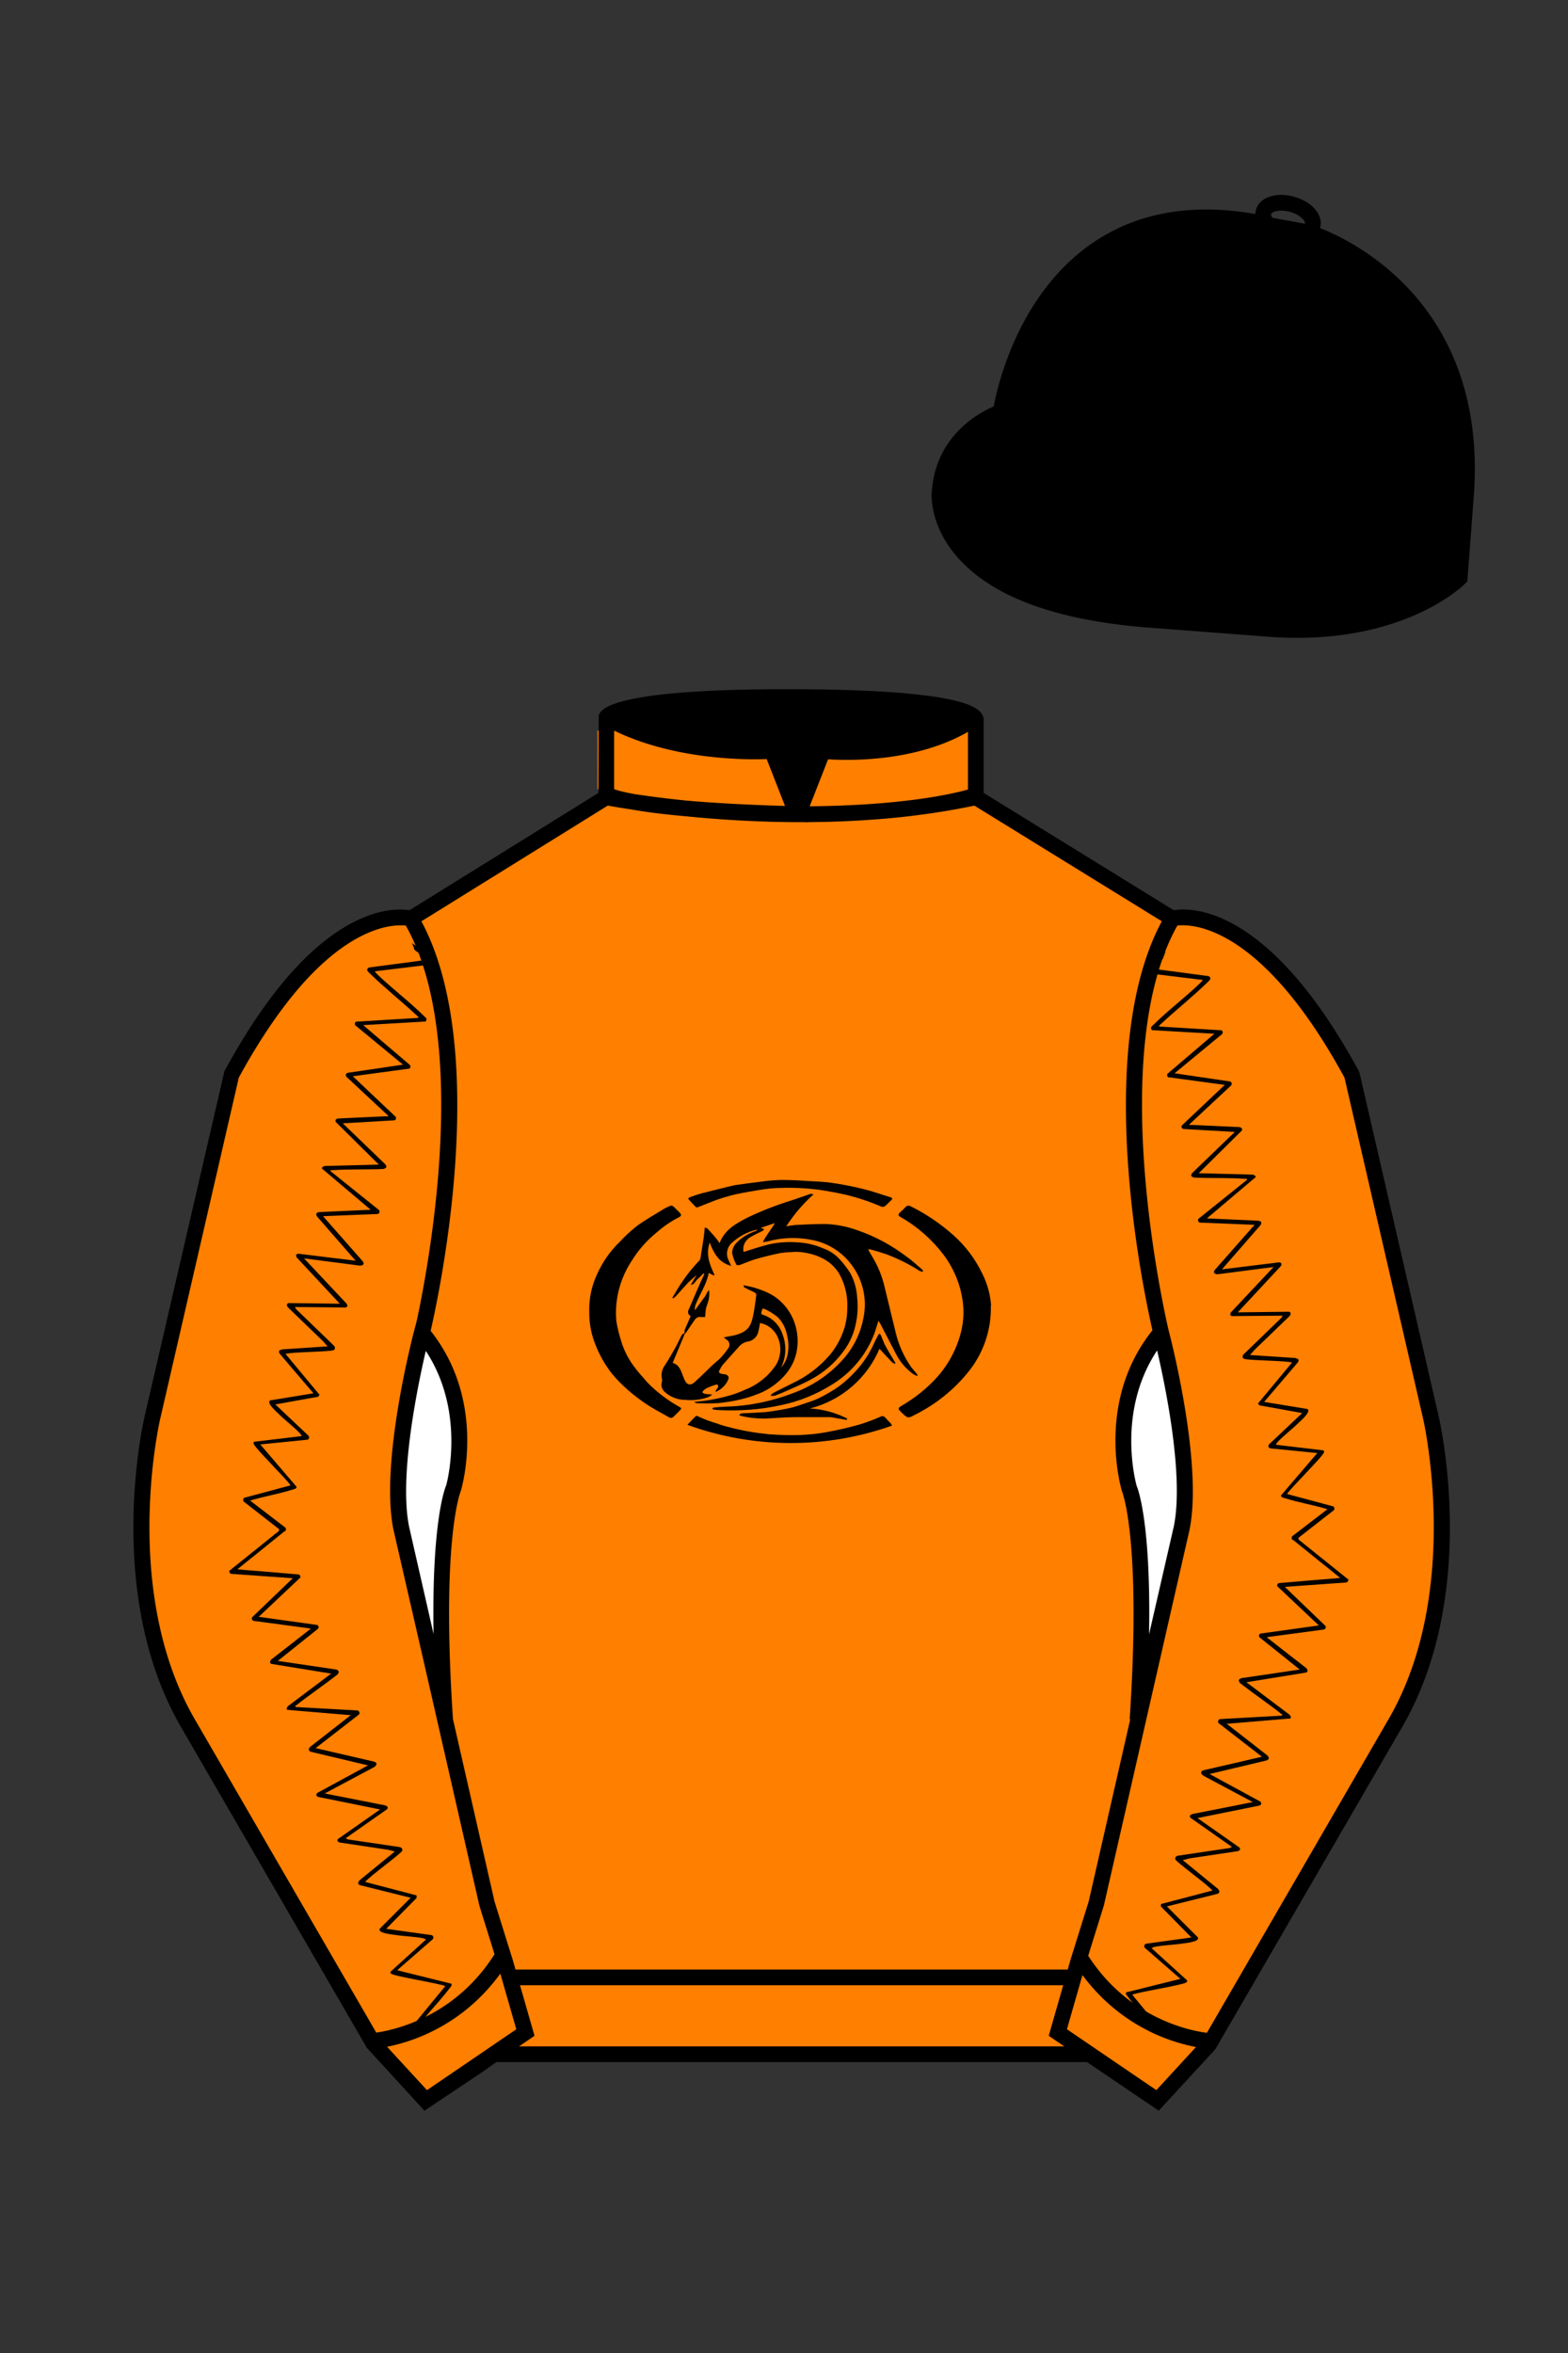 
<svg xmlns="http://www.w3.org/2000/svg" viewBox="0 0 100 150">

	<rect x="0" y="0" width="100" height="150" fill="#333333" stroke="none"/>

	<path d="M74.752 58.99s5.164-1.613 11.451 9.961l5.025 21.795s2.623 11.087-2.232 19.497l-11.869 20.482-3.318 3.605-4.346-2.944H31.484l-1.03.731-3.317 2.213-1.658-1.802-1.659-1.803-5.936-10.241-5.936-10.241c-2.427-4.205-2.985-9.08-2.936-12.902.049-3.823.705-6.595.705-6.595l2.512-10.897 2.512-10.898c3.144-5.787 6.007-8.277 8.084-9.321 2.077-1.043 3.368-.64 3.368-.64l6.228-3.865 6.229-3.865v-5.08s.087-.328 1.571-.655c1.483-.328 4.364-.655 9.95-.655 6.222 0 9.232.368 10.689.737 1.455.369 1.357.737 1.357.737v4.916l12.535 7.73z" fill="#FF7F00"></path>


  <path d="M48.31,78.38c-.65.14-1.24.46-1.71.92-.27.3-.31.74-.11,1.09.04.09.08.18.14.31-.79-.21-1.1-.8-1.37-1.49-.26.77,0,1.42.31,2.06l-.05.04-.32-.16c-.14.73-.56,1.33-.83,2-.05.12-.06.25-.05.38.23-.31.43-.61.67-.92.04-.07.07-.14.1-.21.04-.06.08-.11.13-.16.04.29,0,.59-.1.87-.04.11-.08.22-.1.33-.03.15-.03.31-.05.52-.08,0-.17,0-.25,0-.15-.03-.31.03-.4.16-.18.25-.36.52-.53.78l-.07.1h-.06c-.01-.07-.01-.14,0-.21.13-.29.26-.59.39-.89-.15-.07-.21-.25-.14-.39,0-.01.01-.03.02-.04.23-.55.47-1.09.71-1.64.09-.2.18-.39.27-.59l-.03-.08c-.13.13-.26.27-.4.39s-.17.33-.43.36l.36-.6h-.02c-.16.15-.33.29-.48.43-.28.3-.55.61-.82.91-.05.04-.11.09-.16.12l-.05-.04c.13-.23.26-.43.4-.67.38-.61.83-1.19,1.33-1.71.04-.05.06-.11.07-.18.07-.43.13-.87.2-1.28l.07-.64c.06.03.14.03.18.08.21.23.43.47.62.71.05.06.08.13.14.21.33-.87,1.05-1.25,1.78-1.63.92-.44,1.87-.81,2.85-1.11.39-.13.78-.27,1.16-.4.07,0,.13,0,.2.03-.67.6-1.25,1.28-1.74,2.04.2-.04.39-.07.59-.09.65-.03,1.3-.07,1.96-.06.69.03,1.37.17,2.03.41,1.1.38,2.13.94,3.06,1.64.36.25.69.56,1.02.84.03.03.05.07.07.11l-.03.05c-.06-.02-.13-.04-.19-.06-.68-.44-1.41-.8-2.17-1.08-.32-.11-.64-.2-.96-.29-.05,0-.11,0-.16,0l.31.53c.33.56.58,1.17.73,1.8.25,1,.48,2,.73,3,.19.78.52,1.51.98,2.17.1.13.22.26.33.39.03.04.06.08.08.13l-.03.05c-.07-.03-.13-.06-.2-.09-.49-.34-.89-.8-1.16-1.34l-.98-1.89c-.03-.06-.08-.12-.13-.2-.09.28-.16.54-.25.79-.51,1.37-1.47,2.52-2.72,3.28-.99.62-2.07,1.06-3.21,1.3-1.32.29-2.66.39-4.01.32-.1,0-.21-.02-.31-.03-.04-.01-.07-.03-.1-.06.03-.02.07-.07.1-.07.27-.03.53-.05.8-.06,1.47-.04,2.91-.34,4.28-.87,1.18-.43,2.24-1.13,3.09-2.06.71-.76,1.19-1.71,1.38-2.74.26-1.27-.08-2.58-.92-3.57-.59-.7-1.39-1.18-2.29-1.37-.97-.21-1.99-.18-2.95.09-.07,0-.14.03-.26.04.2-.43.52-.78.77-1.22l-.87.29v.04l.16.03s0,.11-.05.12c-.24.13-.5.24-.74.38-.25.12-.43.35-.5.61-.02.12-.02.25,0,.37.58-.18,1.11-.36,1.65-.49.64-.14,1.3-.17,1.95-.11.51.04,1.01.17,1.48.37.42.15.79.4,1.08.73.24.27.47.56.66.87.26.49.4,1.03.43,1.58.05.53.03,1.06-.08,1.57-.1.54-.3,1.05-.59,1.51-.56.87-1.34,1.59-2.25,2.08-.5.28-1.04.5-1.57.74-.26.12-.52.22-.78.32-.07,0-.14,0-.22,0l-.03-.04c.05-.05.1-.1.16-.14.53-.27,1.06-.53,1.59-.8.67-.36,1.27-.82,1.79-1.37.53-.54.92-1.21,1.15-1.93.14-.45.2-.92.2-1.38.02-.71-.14-1.42-.48-2.05-.27-.49-.69-.87-1.2-1.1-.4-.19-.83-.3-1.28-.35-.21-.02-.42-.02-.62,0-.23,0-.46.03-.69.06-.36.07-.72.16-1.08.25-.25.07-.5.13-.75.22s-.52.2-.78.3h-.18c-.14-.24-.23-.5-.29-.77.01-.26.12-.51.32-.69.3-.3.66-.52,1.06-.67l.19-.07s.01-.04.02-.05Z" fill="#000000"></path>
  <path d="M63.19,83.24c.04,1.48-.44,2.94-1.35,4.11-.94,1.2-2.14,2.17-3.51,2.85-.43.23-.43.22-.81-.13-.29-.29-.29-.29.07-.51.69-.41,1.33-.9,1.89-1.47.84-.83,1.44-1.86,1.76-2.99.19-.66.25-1.35.17-2.04-.13-1.1-.55-2.15-1.21-3.04-.74-.98-1.67-1.81-2.74-2.42-.2-.12-.21-.17-.05-.32s.23-.21.33-.32c.09-.11.24-.13.36-.05.97.48,1.88,1.1,2.69,1.82.78.69,1.41,1.53,1.86,2.47.32.64.51,1.33.56,2.05Z" fill="#000000"></path>
  <path d="M37.58,83.59c-.02-.81.15-1.61.49-2.34.34-.77.83-1.48,1.44-2.07.35-.38.73-.73,1.14-1.05.54-.39,1.14-.72,1.7-1.07.05-.03.1-.06.15-.08.36-.16.33-.2.63.11l.22.22c.12.12.11.21-.04.28-.53.27-1.02.61-1.47,1.01-.6.49-1.12,1.08-1.53,1.74-.77,1.15-1.13,2.53-1,3.9.07.43.18.85.31,1.27.17.56.44,1.09.79,1.57.19.26.4.51.62.75.15.19.32.37.5.54.55.52,1.16.96,1.82,1.33.09.05.13.09.03.19s-.28.29-.43.43-.29.03-.39-.03c-.47-.26-.95-.52-1.4-.82-.38-.26-.75-.54-1.09-.84-.38-.33-.73-.68-1.05-1.07-.44-.56-.79-1.18-1.05-1.85-.27-.67-.4-1.38-.39-2.1Z" fill="#000000"></path>
  <path d="M46.12,85.26c.29-.06.53-.09.77-.15.76-.21,1.01-.51,1.16-1.33.08-.39.12-.8.18-1.2,0-.13-.05-.16-.15-.21-.21-.1-.43-.2-.63-.31,0,0,0-.04-.03-.13.23.05.43.09.63.14.25.07.5.16.74.26.19.08.38.18.56.29.74.49,1.26,1.26,1.44,2.13.14.64.1,1.31-.13,1.92-.16.42-.4.79-.71,1.11-.48.51-1.07.9-1.74,1.13-.3.12-.62.21-.93.29-.49.12-1,.2-1.5.25-.46.02-.91.02-1.37,0-.03,0-.06-.03-.13-.08.34-.04.63-.06.92-.11.4-.07.8-.15,1.19-.26.38-.1.75-.23,1.11-.4.81-.31,1.51-.87,1.99-1.59.3-.49.36-1.1.16-1.64-.18-.53-.63-.93-1.18-1.03-.03.18-.06.36-.1.52-.06.34-.33.61-.67.66-.24.04-.45.17-.6.36-.33.37-.67.74-1,1.12-.09.11-.16.24-.22.36-.07.12,0,.18.11.21.06.02.12.03.18.03.26.03.37.17.25.4-.16.34-.45.6-.8.74.01-.04.03-.08.05-.13.04-.04.07-.09.1-.14.07-.14.03-.23-.12-.2-.2.06-.39.13-.57.22-.08.04-.14.08-.2.14-.04.03-.09.1-.08.13.03.04.08.08.13.09.14.03.29.03.5.05-.08.06-.16.12-.25.16-.47.17-.98.23-1.48.18-.48,0-.94-.18-1.3-.5-.2-.17-.27-.45-.18-.69.01-.04.01-.08,0-.12-.08-.32,0-.66.2-.92.24-.37.46-.76.68-1.15.14-.25.25-.52.39-.77.03-.05.1-.07.15-.11l.04.03-.78,1.87c.43.13.53.5.67.87.04.1.08.2.13.29.13.25.36.29.59.08.38-.34.73-.7,1.1-1.05.18-.17.38-.32.55-.49.19-.2.36-.42.52-.65.11-.17.07-.39-.09-.51-.02-.01-.04-.02-.05-.03-.06-.04-.09-.09-.16-.14ZM49.81,87.18c.22-.24.37-.54.43-.87.07-.42.05-.85-.06-1.26-.09-.42-.29-.8-.6-1.1-.24-.19-.49-.35-.76-.48-.04,0-.19-.13-.22.03s-.13.26.07.32c.59.19,1.05.66,1.24,1.25.26.69.23,1.45-.1,2.11Z" fill="#000000"></path>
  <path d="M44.42,76.99c-.17-.18-.36-.37-.53-.56.02-.04.04-.07.08-.1.26-.09.52-.19.79-.26.54-.14,1.09-.27,1.64-.41.23-.05.43-.11.69-.14.48-.07.95-.13,1.44-.19.43-.06.87-.1,1.3-.11.57,0,1.15.03,1.74.07.48.03.96.04,1.44.11.69.1,1.38.23,2.06.4.58.14,1.14.35,1.71.52.15.04.15.11.04.21s-.24.25-.37.35c-.06.05-.14.07-.22.05-.76-.33-1.54-.59-2.35-.78-.54-.12-1.08-.22-1.63-.3-.82-.11-1.66-.15-2.49-.12-.32,0-.63.03-.94.07-.5.07-.99.16-1.49.25-.26.05-.53.11-.79.18s-.62.18-.92.29-.73.29-1.09.43l-.1.02Z" fill="#000000"></path>
  <path d="M43.83,90.85c.07-.09.1-.13.14-.16l.37-.38c.07-.07.11-.07.22,0,.37.17.76.32,1.15.43.28.11.57.19.87.26.8.21,1.62.35,2.45.43.67.05,1.33.07,2,.05.56-.02,1.12-.08,1.67-.18.71-.13,1.42-.29,2.12-.49.46-.14.91-.31,1.34-.5.1-.06.23-.03.3.06.11.13.23.25.35.37.03.05.06.09.08.14-4.22,1.5-8.84,1.48-13.05-.05Z" fill="#000000"></path>
  <path d="M51.69,89.79c.82.05,1.61.27,2.34.64l-.03.09-1.02-.18s-.07,0-.11,0h-2.12c-.71,0-1.3.07-1.98.09-.54,0-1.07-.05-1.59-.19l-.03-.06s.1-.07.14-.08c.5-.03,1-.04,1.5-.08.34-.03.69-.1,1.03-.15.23-.04.43-.08.68-.14.33-.09.65-.2.97-.31.28-.09.55-.19.82-.32.43-.22.85-.46,1.24-.74.38-.29.73-.61,1.05-.96.47-.51.86-1.1,1.15-1.74.08-.18.18-.36.27-.54.03-.04.06-.08.09-.11.04.04.07.08.1.13.09.21.16.43.27.64.18.34.39.67.59,1.01l.06.11-.03.04c-.06-.02-.13-.05-.18-.09-.27-.28-.53-.56-.81-.87-.8,1.89-2.43,3.29-4.41,3.8Z" fill="#000000"></path>


	<path fill="#000000" d="M83.483 14.819s11.045 3.167 10.006 16.831l-.299 3.929-.098 1.266s-3.854 3.878-12.191 3.244l-7.594-.578c-14.146-1.076-13.389-8.132-13.389-8.132.299-3.929 3.901-5.104 3.901-5.104s2.192-14.981 16.72-12.033l.391.107 2.553.47z"></path>


	<path fill="#FF7F00" d="M27.109 134.103l2.913-1.944 1.434-.999 2.014-1.385-1.298-4.521-1.154-3.698-5.45-23.896c-.876-4.191 1.314-12.492 1.314-12.492s4.328-17.817-.715-26.405c0 0-5.164-1.613-11.452 9.961L9.69 90.519s-2.623 11.088 2.231 19.498l11.871 20.482 3.317 3.604"></path>


	<path fill="#FF7F00" d="M73.785 134.1l-2.912-1.944-1.434-1-2.014-1.384 1.297-4.521 1.154-3.698 5.451-23.896c.875-4.191-1.314-12.493-1.314-12.493s-4.328-17.816.715-26.404c0 0 5.164-1.613 11.451 9.961l5.025 21.795s2.623 11.087-2.232 19.497l-11.869 20.482-3.318 3.605"></path>


  <path fill="#000000" d="M85.95,100.66l-1.28-1.03-.24-.19-1.44-1.16-.12-.09s0,0,0,0c0,0,0,0,0,0l-.03-.02s0,0,0,0c0,0,0,0,0,0,0,0,0,0,0,0,0,0,0,0,0-.01,0,0,0,0,0-.01-.01-.01-.02-.03-.03-.04-.01-.04,0-.08.03-.1,0,0,0,0,0,0l.23-.18,2-1.56c.06-.08.03-.19-.04-.24l-2.95-.79c.24-.39,2.35-2.45,2.36-2.67.01-.04-.01-.08-.03-.11l-3.04-.36s.05-.11.08-.14c.37-.41.93-.83,1.34-1.23.13-.13.88-.76.58-.91l-2.75-.45,2.15-2.52c.12-.18.01-.24-.17-.28l-2.88-.19.3-.34,2.23-2.15c.08-.11.1-.22-.04-.27l-3.27.04,2.72-2.92c.1-.12.1-.23-.06-.27l-3.67.45,2.45-2.81c.12-.15.06-.26-.12-.29l-3.29-.15,3.11-2.63c0-.1-.11-.14-.19-.16l-3.44-.09,2.75-2.72c.06-.14-.05-.2-.17-.22-1.02-.05-2.04-.09-3.05-.14-.06,0-.11.06-.12-.04l2.66-2.48c.07-.09.03-.23-.09-.25l-3.52-.52,3.03-2.5c.07-.08.04-.19-.03-.24l-3.98-.24c-.04-.06.12-.17.16-.21.95-.88,2.02-1.73,2.94-2.63.12-.12.26-.22.07-.37l-3.17-.42-.64-.08.88-.62c.05-.15.1-.3.17-.44l-1.36.97c-.04.12-.08.24-.1.36l.95.12,2.88.35c-.05.08-.12.14-.18.21-.94.9-2.04,1.73-2.96,2.64-.08.08-.18.14-.16.25l.05.1,3.99.23-2.98,2.54c-.06.07-.04.17.02.23l3.62.49-2.75,2.6c-.02.08,0,.2.11.21l3.28.19-2.71,2.61c-.13.17-.07.25.12.3,1.09.05,2.2,0,3.29.08.06,0,.07-.05.08.06l-3.09,2.48c-.07.08-.03.23.09.25l3.48.14-2.52,2.86c-.16.2-.02.3.19.29l3.54-.46-2.69,2.86c-.09.11-.11.22.03.27l3.24-.03-.08.14-2.41,2.33c-.07.07-.09.19,0,.27.13.12,2.71.12,3.09.25l-2.17,2.61.09.12,2.73.49-2.12,2c-.07.09-.03.23.08.25l3,.3-2.32,2.71c.03.13.16.14.27.17.87.28,1.82.43,2.7.7l-2.27,1.74s-.01.04-.01.05v.08s0,.01,0,.01c0,0,0,0,0,0,0,0,0,0,0,.01,0,.01.01.02.02.03,0,0,0,0,0,0,0,0,0,.01.02.02,0,0,0,0,0,0,0,0,0,0,0,0,0,0,0,0,0,0,0,0-.01,0,0,0,0,0,.02.01.03.02h0s.02,0,.02,0l1.77,1.43.24.19.99.8-.43.04-1.37.11-2.11.18c-.08.02-.12.11-.11.19l2.66,2.51-3.74.52c-.08.05-.11.17-.04.24l2.56,2.05-3.72.55c-.2.07-.2.17-.08.32.86.67,1.78,1.29,2.64,1.97.05.04.08,0,.02.1l-3.95.22c-.1.03-.16.18-.08.26l2.76,2.14-3.72.86c-.24.07-.18.24-.01.35l3.15,1.68-3.85.76c-.13.04-.22.12-.13.24l2.65,1.86-.15.07-3.31.49c-.1.02-.18.11-.16.22.04.17,2.13,1.67,2.37,2l-3.28.86v.16l1.94,1.97-2.89.4c-.11.03-.16.17-.08.26l2.27,1.98-3.46.86c-.05.12.05.2.12.29.08.11.17.22.25.32.5.62,1.06,1.2,1.54,1.82l-.47.02c.21.1.41.2.61.28h.17c.09-.04.13-.14.1-.23l-1.09-1.33-.84-1.02c.41-.18,3.33-.63,3.47-.8.03-.04.03-.07.03-.11l-2.27-2.06s.12-.06.15-.07c.54-.12,1.24-.13,1.81-.22.18-.03,1.16-.11.99-.4l-1.97-1.97,3.22-.8c.19-.07.14-.2.02-.33l-2.23-1.82.43-.11,3.07-.46c.13-.03.21-.12.12-.23l-2.68-1.88,3.91-.79c.15-.04.21-.13.1-.26l-3.24-1.76,3.62-.86c.19-.06.2-.18.07-.32l-2.59-2.02,4.06-.34c.06-.08,0-.18-.06-.24l-2.75-2.07,3.82-.62c.13-.07.07-.19,0-.28-.8-.62-1.61-1.25-2.41-1.88-.04-.04-.12-.02-.06-.1l3.59-.48c.12-.03.16-.17.08-.25l-2.57-2.47,3.23-.23.7-.05c.06-.02.11-.08.12-.15,0-.02,0-.05-.01-.07Z"></path>
  <path fill="#000000" d="M14.66,100.11l1.28-1.03.24-.19,1.44-1.16.12-.09s0,0,0,0c0,0,0,0,0,0l.03-.02s0,0,0,0c0,0,0,0,0,0,0,0,0,0,0,0,0,0,0,0,0-.01,0,0,0,0,0-.01.01-.01.02-.03.03-.04.01-.04,0-.08-.03-.1,0,0,0,0,0,0l-.23-.18-2-1.56c-.06-.08-.03-.19.04-.24l2.95-.79c-.24-.39-2.35-2.45-2.36-2.67-.01-.04.01-.08.03-.11l3.04-.36s-.05-.11-.08-.14c-.37-.41-.93-.83-1.34-1.23-.13-.13-.88-.76-.58-.91l2.75-.45-2.15-2.52c-.12-.18-.01-.24.17-.28l2.88-.19-.3-.34-2.23-2.15c-.08-.11-.1-.22.04-.27l3.27.04-2.72-2.92c-.1-.12-.1-.23.06-.27l3.67.45-2.45-2.81c-.12-.15-.06-.26.12-.29l3.29-.15-3.11-2.63c0-.1.11-.14.19-.16l3.44-.09-2.75-2.72c-.06-.14.05-.2.17-.22,1.02-.05,2.04-.09,3.05-.14.06,0,.11.06.12-.04l-2.66-2.48c-.07-.09-.03-.23.09-.25l3.52-.52-3.03-2.5c-.07-.08-.04-.19.03-.24l3.98-.24c.04-.06-.12-.17-.16-.21-.95-.88-2.02-1.73-2.94-2.63-.12-.12-.26-.22-.07-.37l3.17-.42.64-.08-.88-.62c-.05-.15-.1-.3-.17-.44l1.36.97c.04.12.08.24.1.36l-.95.12-2.88.35c.05.08.12.14.18.21.94.9,2.04,1.73,2.96,2.64.08.08.18.14.16.25l-.05.1-3.99.23,2.98,2.54c.06.07.04.17-.02.23l-3.62.49,2.75,2.6c.02.08,0,.2-.11.21l-3.28.19,2.71,2.61c.13.17.07.25-.12.3-1.09.05-2.2,0-3.29.08-.06,0-.07-.05-.08.06l3.09,2.48c.07.08.03.23-.09.25l-3.48.14,2.52,2.86c.16.2.02.3-.19.29l-3.54-.46,2.69,2.86c.09.11.11.22-.03.27l-3.24-.03.08.14,2.41,2.33c.07.07.09.19,0,.27-.13.12-2.71.12-3.09.25l2.17,2.61-.09.12-2.73.49,2.12,2c.07.09.03.23-.08.25l-3,.3,2.32,2.71c-.03.13-.16.14-.27.17-.87.28-1.82.43-2.7.7l2.27,1.74s.01.04.01.05v.08s0,.01,0,.01c0,0,0,0,0,0,0,0,0,0,0,.01,0,.01-.01.02-.02.03,0,0,0,0,0,0,0,0,0,.01-.02.02,0,0,0,0,0,0,0,0,0,0,0,0,0,0,0,0,0,0,0,0,.01,0,0,0,0,0-.02.01-.03.02h0s-.02,0-.02,0l-1.77,1.43-.24.19-.99.8.43.04,1.37.11,2.11.18c.08.02.12.11.11.19l-2.66,2.51,3.74.52c.08.05.11.17.04.24l-2.56,2.05,3.72.55c.2.07.2.17.08.32-.86.67-1.78,1.29-2.64,1.97-.05.04-.08,0-.02.1l3.95.22c.1.03.16.18.08.26l-2.76,2.14,3.72.86c.24.07.18.24.01.35l-3.15,1.68,3.85.76c.13.04.22.12.13.24l-2.65,1.86.15.07,3.31.49c.1.02.18.11.16.22-.04.17-2.13,1.67-2.37,2l3.28.86v.16l-1.94,1.97,2.89.4c.11.03.16.17.08.26l-2.27,1.98,3.46.86c.05.12-.05.2-.12.29-.08.11-.17.22-.25.32-.5.62-1.06,1.2-1.54,1.82l.47.02c-.21.1-.41.2-.61.28h-.17c-.09-.04-.13-.14-.1-.23l1.09-1.33.84-1.02c-.41-.18-3.33-.63-3.47-.8-.03-.04-.03-.07-.03-.11l2.27-2.06s-.12-.06-.15-.07c-.54-.12-1.24-.13-1.81-.22-.18-.03-1.16-.11-.99-.4l1.97-1.97-3.22-.8c-.19-.07-.14-.2-.02-.33l2.23-1.82-.43-.11-3.07-.46c-.13-.03-.21-.12-.12-.23l2.68-1.88-3.91-.79c-.15-.04-.21-.13-.1-.26l3.24-1.76-3.62-.86c-.19-.06-.2-.18-.07-.32l2.59-2.02-4.06-.34c-.06-.08,0-.18.06-.24l2.75-2.07-3.82-.62c-.13-.07-.07-.19,0-.28.8-.62,1.61-1.25,2.41-1.88.04-.04.12-.02.06-.1l-3.59-.48c-.12-.03-.16-.17-.08-.25l2.57-2.47-3.23-.23-.7-.05c-.06-.02-.11-.08-.12-.15,0-.02,0-.05.01-.07Z"></path>


	<path fill="#FF7F00" d="M47.835 48.387l1.188 2.979s-8-.104-10.917-1.063v-3.75c0 .001 3.843 2.084 9.729 1.834zm3.948 0l-1.219 3c5.563.094 10.125-1.063 10.125-1.063v-3.688c-3.656 2.033-8.906 1.751-8.906 1.751z"></path>


	<path fill="#fff" d="M25.587 97.434c-.875-4.191 1.313-12.492 1.313-12.492 3.678 4.398 2.014 9.944 2.014 9.944s-1.313 2.917-.525 14.753l-2.802-12.205z"></path>
	<path fill="#fff" d="M75.345 97.434c.877-4.191-1.313-12.492-1.313-12.492-3.678 4.398-2.014 9.944-2.014 9.944s1.313 2.917.525 14.753l2.802-12.205z"></path>
	<path d="M84.819 40.543c-11.27 0-17.779-5.718-18.052-5.961-4.297-3.521-3.444-8.346-3.406-8.55l.982.184c-.033.181-.769 4.457 3.075 7.606.08.071 6.532 5.721 17.403 5.721h.09l.002 1h-.094z
	M82.73 40.661c-.596 0-1.218-.023-1.867-.072l-7.593-.579c-6.005-.457-10.158-2.021-12.344-4.647-1.696-2.038-1.513-3.956-1.504-4.037.271-3.571 3.034-5.027 3.952-5.415.256-1.371 1.571-7.096 6.191-10.343 2.977-2.091 6.7-2.705 11.074-1.816l.423.115 2.559.471c.114.033 11.425 3.44 10.367 17.35l-.411 5.379-.13.13c-.151.154-3.53 3.464-10.717 3.464zm-5.795-26.304c-2.591 0-4.87.677-6.794 2.03-4.813 3.383-5.817 9.896-5.826 9.961l-.045.305-.294.098c-.134.044-3.289 1.132-3.558 4.667-.008.078-.137 1.629 1.303 3.337 1.386 1.645 4.527 3.718 11.625 4.258l7.594.578c7.166.546 10.944-2.356 11.67-2.982l.381-4.997c.977-12.83-9.1-16.144-9.624-16.307l-2.958-.58a17.567 17.567 0 0 0-3.474-.368z
	M82.73 40.661c-.596 0-1.218-.023-1.867-.072l-7.593-.579c-6.005-.457-10.158-2.021-12.344-4.647-1.696-2.038-1.513-3.956-1.504-4.037.271-3.571 3.034-5.027 3.952-5.415.256-1.371 1.571-7.096 6.191-10.343 2.977-2.091 6.7-2.705 11.074-1.816l.423.115 2.559.471c.114.033 11.425 3.44 10.367 17.35l-.411 5.379-.13.13c-.151.154-3.53 3.464-10.717 3.464zm-5.795-26.304c-2.591 0-4.87.677-6.794 2.03-4.813 3.383-5.817 9.896-5.826 9.961l-.045.305-.294.098c-.134.044-3.289 1.132-3.558 4.667-.008.078-.137 1.629 1.303 3.337 1.386 1.645 4.527 3.718 11.625 4.258l7.594.578c7.166.546 10.944-2.356 11.67-2.982l.381-4.997c.977-12.83-9.1-16.144-9.624-16.307l-2.958-.58a17.567 17.567 0 0 0-3.474-.368z
	M82.574 15.469a3.11 3.11 0 0 1-.82-.114c-.686-.19-1.256-.589-1.524-1.066-.169-.299-.215-.613-.132-.908.223-.802 1.273-1.161 2.436-.838.685.189 1.255.587 1.524 1.065.169.299.215.614.132.91-.082.295-.282.54-.58.709-.285.16-.646.242-1.036.242zm-.858-2.042c-.389 0-.63.131-.655.223-.009.033.005.087.039.147.104.185.409.452.922.594.513.143.91.07 1.095-.035.061-.035.101-.074.109-.107l.001-.002c.01-.033-.005-.088-.04-.149-.104-.185-.408-.451-.92-.593a2.105 2.105 0 0 0-.551-.078z
	M73.901 134.551l-7.018-4.773 1.396-4.866 1.157-3.71 5.441-23.858c.839-4.021-1.289-12.173-1.311-12.254-.181-.745-4.32-18.123.767-26.785l.099-.167.184-.057c.229-.071 5.632-1.596 12.04 10.199l.048.126 5.025 21.795c.108.458 2.611 11.375-2.287 19.859L77.51 130.632l-3.609 3.919zm-5.857-5.19l5.701 3.883 2.991-3.249 11.842-20.436c4.696-8.134 2.204-19.022 2.179-19.131l-5.011-21.731c-5.364-9.843-9.742-9.825-10.658-9.696-4.709 8.387-.593 25.667-.55 25.842.088.334 2.206 8.455 1.317 12.714l-5.453 23.905-1.164 3.736-1.194 4.163zM27.069 134.554l-3.671-4.006-11.871-20.482c-4.897-8.485-2.394-19.403-2.284-19.864l5.071-21.919c6.411-11.799 11.813-10.27 12.04-10.199l.185.057.098.167c5.087 8.663.948 26.041.77 26.776-.024.091-2.152 8.245-1.31 12.271l5.448 23.888 1.144 3.661 1.4 4.877-7.02 4.773zm-2.834-4.555l2.99 3.248 5.702-3.883-1.198-4.175-1.151-3.688-5.46-23.934c-.893-4.267 1.227-12.388 1.317-12.731.04-.165 4.155-17.44-.551-25.829-.909-.107-5.339-.069-10.661 9.692l-5.008 21.729c-.026.111-2.519 11.001 2.176 19.136l11.844 20.435z
	M23.777 130.604l-.057-.998c.049-.003 4.939-.348 7.894-5.146l.852.523c-3.237 5.258-8.468 5.609-8.689 5.621z
	M27.903 109.751l-2.805-12.215c-.89-4.259 1.229-12.379 1.319-12.723l.247-.935.621.742c3.807 4.551 2.18 10.171 2.109 10.408-.034.087-1.268 3.124-.505 14.576l-.986.147zm-1.827-12.425l1.575 6.859c-.126-7.325.762-9.403.808-9.505-.004 0 1.317-4.618-1.323-8.591-.54 2.327-1.721 8.062-1.06 11.237zM51.09 52.412c-6.99 0-12.442-1.079-12.523-1.095l.198-.98c.12.025 12.197 2.409 23.363.001l.211.978c-3.813.822-7.727 1.096-11.249 1.096z
	M51.547 52.42l-.754-.02c-10.628-.278-12.238-1.21-12.453-1.394l.65-.76-.325.38.288-.408c.059.036 1.529.871 11.112 1.161l-1.17-2.989c-1.409.054-6.492.059-10.477-2.209l.494-.869c4.315 2.455 10.223 2.065 10.282 2.063l.367-.026 1.986 5.071z
	M50.904 52.404h-.733l1.983-5.065.379.041c.058.007 5.735.577 9.436-2.061l.58.814c-3.475 2.477-8.334 2.363-9.738 2.272L51.638 51.4c7.338-.069 10.418-1.167 10.449-1.178l.344.939c-.139.051-3.485 1.243-11.527 1.243z
	M73.031 109.751l-.986-.146c.762-11.452-.472-14.489-.484-14.519-.092-.295-1.719-5.915 2.088-10.466l.621-.742.246.935c.091.344 2.209 8.465 1.318 12.723l-.002.01-2.801 12.205zm.766-23.661c-2.652 3.985-1.314 8.603-1.3 8.652.027.051.912 2.12.786 9.44l1.573-6.856c.663-3.176-.518-8.911-1.059-11.236zM32.544 125.555h35.971v1H32.544zM77.101 130.604c-.222-.012-5.455-.362-8.689-5.621l.852-.523c2.964 4.818 7.844 5.144 7.893 5.146l-.056.998zM50.949 44.453c9.949 0 11.197 1.295 11.197 1.295-3.447 2.682-9.653 2.065-9.653 2.065l-1.61 3.884-1.652-3.822c-8.023 0-10.431-2.188-10.431-2.188s1.083-1.234 12.149-1.234z
	M73.899 134.553l-4.575-3.1H31.658l-.9.639-3.685 2.459-3.671-4.007-11.871-20.482c-2.565-4.445-3.049-9.609-3.003-13.16.049-3.834.691-6.588.719-6.703l5.071-21.919c2.657-4.891 5.449-8.097 8.299-9.529 1.731-.87 2.992-.805 3.498-.724l12.051-7.479.017-4.93c.111-.418.748-.75 1.947-1.015 2.004-.442 5.388-.667 10.058-.667 5.202 0 8.839.253 10.812.752.907.23 1.427.502 1.636.857a.696.696 0 0 1 .099.391v4.611l12.125 7.479c1.135-.186 6.067-.296 11.799 10.253l.048.126L91.732 90.2c.108.458 2.611 11.375-2.287 19.859L77.51 130.632l-3.611 3.921zm-49.659-4.558l2.99 3.249 4.109-2.791h38.292l4.116 2.789 2.989-3.247 11.842-20.436c4.701-8.143 2.204-19.022 2.179-19.131l-5.011-21.732c-5.95-10.916-10.79-9.678-10.836-9.661l-.212.061-.194-.114-12.771-7.877v-5.079c-.095-.068-.353-.209-.98-.369-1.301-.329-4.189-.722-10.566-.722-5.727 0-8.513.35-9.842.644-.712.157-1.041.303-1.179.382v5.143l-12.887 7.998-.218-.068c-.006-.002-1.155-.315-2.994.609-1.825.917-4.664 3.233-7.837 9.053l-5.008 21.729c-.007.03-.645 2.771-.692 6.489-.044 3.425.417 8.398 2.869 12.646l11.841 20.435zm14.835-83.971z
	" fill="#000000"></path>

</svg>
